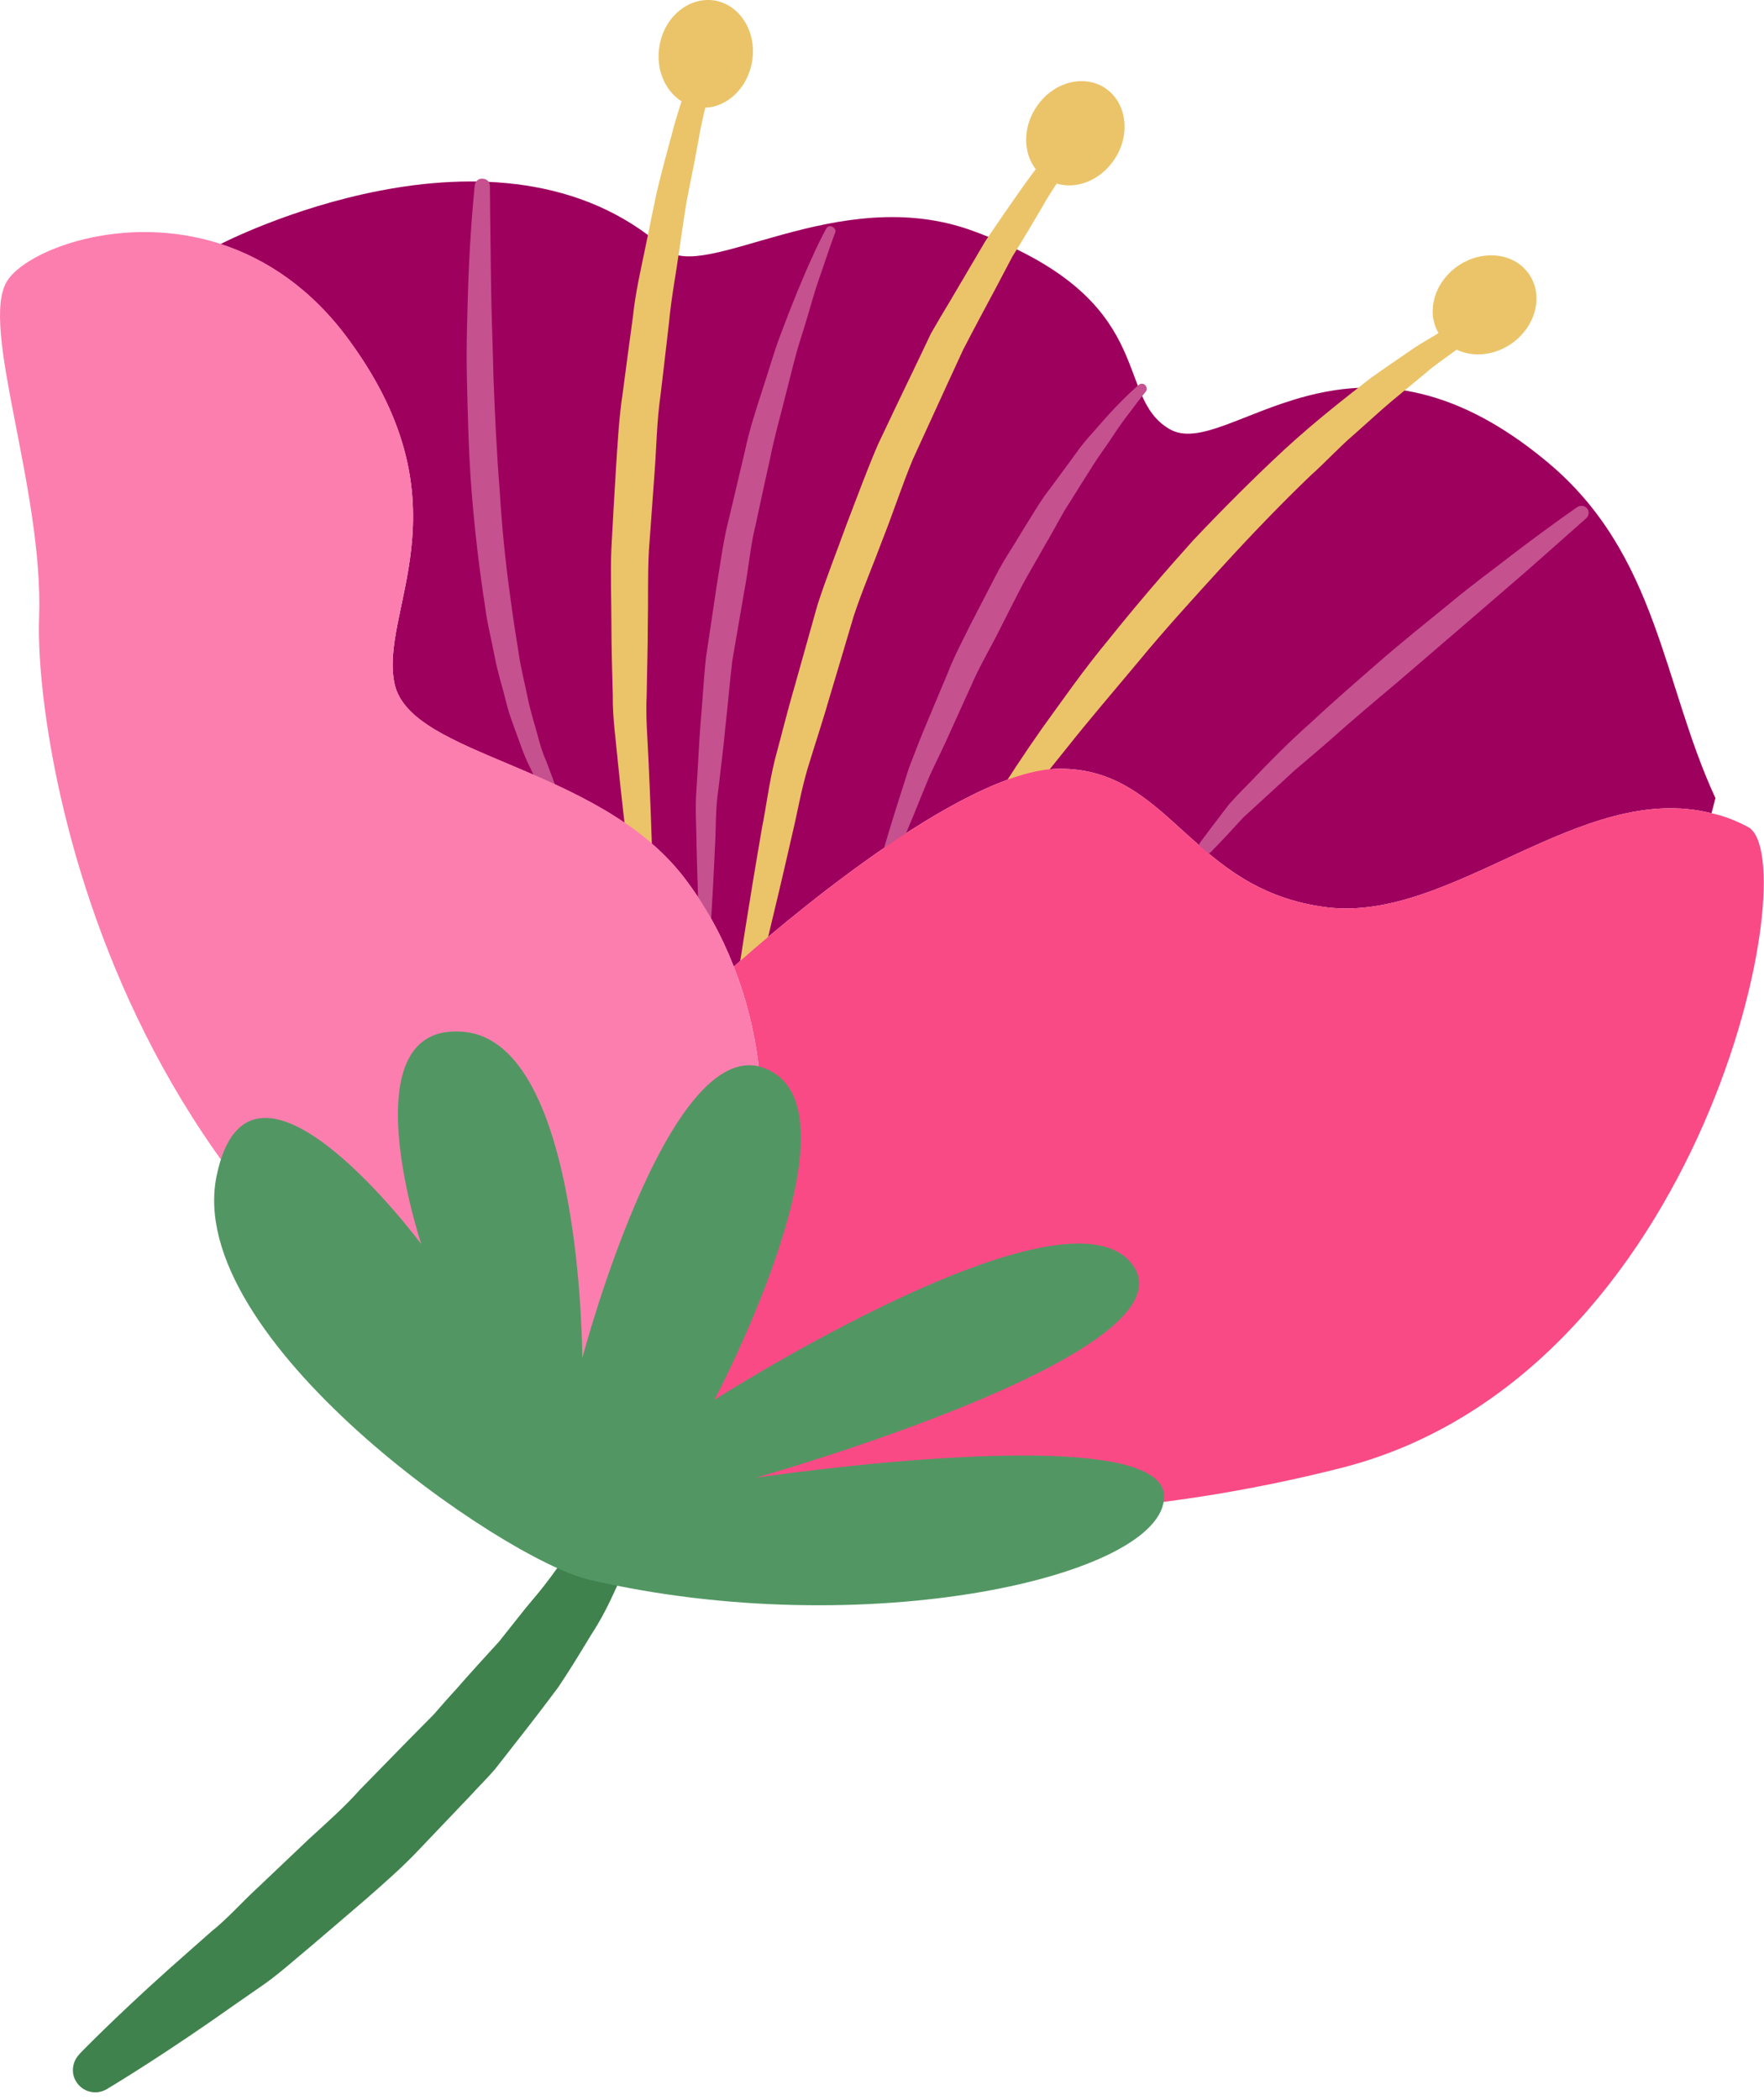 <?xml version="1.0" encoding="UTF-8"?> <svg xmlns="http://www.w3.org/2000/svg" width="63" height="75" viewBox="0 0 63 75" fill="none"> <path d="M61.266 28.503L61.126 29.043C56.466 27.863 51.866 32.943 47.396 32.403C42.516 31.802 41.816 27.442 37.846 27.453C34.316 27.462 27.616 33.263 26.206 34.523C25.766 33.392 25.176 32.312 24.416 31.323C21.316 27.323 14.686 27.043 14.096 24.442C13.506 21.832 16.806 18.113 12.496 12.193C11.136 10.312 9.506 9.252 7.886 8.722V8.712C7.886 8.712 17.776 3.573 23.756 8.893C25.156 10.133 29.916 6.482 34.736 8.242C41.496 10.713 39.716 14.123 41.766 15.322C43.816 16.523 48.216 10.602 55.276 16.512C59.216 19.802 59.376 24.422 61.266 28.503Z" fill="#9E005E"></path> <path d="M56.646 18.512C56.646 18.512 55.806 19.262 54.546 20.372C53.276 21.472 51.576 22.933 49.876 24.392C49.016 25.113 48.166 25.832 47.386 26.532C46.986 26.872 46.606 27.202 46.236 27.512C45.886 27.832 45.556 28.142 45.246 28.422C44.936 28.703 44.656 28.962 44.406 29.192C44.186 29.432 43.986 29.642 43.826 29.822C43.496 30.172 43.306 30.363 43.306 30.363L43.266 30.412C43.166 30.512 43.006 30.523 42.896 30.422C42.796 30.332 42.786 30.183 42.866 30.082C42.866 30.082 43.036 29.852 43.336 29.453C43.496 29.253 43.676 29.002 43.896 28.722C44.126 28.462 44.396 28.182 44.696 27.882C45.286 27.262 45.976 26.552 46.766 25.852C47.536 25.132 48.386 24.392 49.236 23.652C50.086 22.912 50.966 22.212 51.786 21.542C52.596 20.862 53.396 20.292 54.056 19.772C55.396 18.752 56.326 18.113 56.326 18.113C56.446 18.032 56.606 18.052 56.696 18.172C56.766 18.273 56.746 18.432 56.646 18.512Z" fill="#C5518F"></path> <path d="M17.496 6.632C17.496 6.632 17.506 7.992 17.536 10.042C17.546 11.062 17.596 12.252 17.626 13.532C17.676 14.802 17.736 16.162 17.846 17.512C17.926 18.872 18.066 20.212 18.246 21.472C18.326 22.102 18.426 22.702 18.516 23.272C18.596 23.852 18.736 24.372 18.836 24.872C18.936 25.372 19.076 25.802 19.186 26.202C19.286 26.602 19.396 26.942 19.516 27.202C19.726 27.752 19.836 28.062 19.836 28.062L19.846 28.092C19.896 28.232 19.826 28.382 19.696 28.432C19.566 28.482 19.426 28.422 19.366 28.302C19.366 28.302 19.216 27.992 18.946 27.442C18.806 27.172 18.666 26.822 18.526 26.422C18.386 26.022 18.196 25.572 18.076 25.072C17.956 24.572 17.776 24.032 17.666 23.442C17.556 22.862 17.396 22.252 17.316 21.602C17.116 20.322 16.956 18.952 16.846 17.582C16.736 16.212 16.706 14.832 16.676 13.552C16.646 12.262 16.696 11.062 16.726 10.032C16.806 7.972 16.956 6.612 16.956 6.612C16.976 6.462 17.106 6.362 17.246 6.382C17.396 6.392 17.496 6.502 17.496 6.632Z" fill="#C5518F"></path> <path d="M29.826 8.312C29.826 8.312 29.676 8.702 29.446 9.392C29.336 9.732 29.176 10.142 29.036 10.632C28.896 11.122 28.736 11.662 28.546 12.252C28.366 12.842 28.216 13.502 28.036 14.192C27.866 14.882 27.656 15.602 27.506 16.362C27.336 17.122 27.166 17.902 26.996 18.702C26.796 19.492 26.736 20.322 26.576 21.142C26.436 21.962 26.296 22.772 26.156 23.582C26.056 24.392 25.996 25.192 25.906 25.962C25.836 26.732 25.736 27.482 25.656 28.192C25.546 28.902 25.576 29.572 25.536 30.202C25.426 32.692 25.296 34.362 25.296 34.362V34.372C25.286 34.442 25.226 34.492 25.156 34.492C25.096 34.492 25.046 34.432 25.036 34.372C25.036 34.372 24.936 32.702 24.876 30.182C24.876 29.552 24.816 28.872 24.876 28.152C24.926 27.432 24.956 26.672 25.016 25.882C25.086 25.102 25.126 24.282 25.216 23.462C25.336 22.642 25.466 21.812 25.586 20.982C25.726 20.152 25.826 19.312 26.036 18.512C26.226 17.702 26.416 16.912 26.596 16.142C26.756 15.372 26.996 14.642 27.216 13.962C27.446 13.272 27.626 12.622 27.846 12.032C28.286 10.852 28.686 9.882 28.996 9.212C29.296 8.532 29.506 8.172 29.506 8.172V8.162C29.556 8.082 29.656 8.052 29.736 8.102C29.826 8.152 29.856 8.242 29.826 8.312Z" fill="#C5518F"></path> <path d="M40.916 13.992C40.916 13.992 40.706 14.242 40.376 14.692C40.206 14.902 40.006 15.182 39.786 15.512C39.576 15.842 39.306 16.192 39.046 16.602C38.786 17.012 38.506 17.453 38.216 17.922C37.906 18.383 37.656 18.913 37.346 19.422C37.056 19.953 36.726 20.482 36.436 21.042C36.146 21.602 35.856 22.182 35.566 22.752C35.266 23.322 34.946 23.882 34.696 24.462C34.436 25.042 34.176 25.612 33.926 26.162C33.686 26.712 33.416 27.232 33.186 27.742C32.976 28.252 32.776 28.742 32.596 29.192C31.846 30.982 31.296 32.162 31.296 32.162V32.172C31.266 32.233 31.196 32.263 31.126 32.233C31.066 32.202 31.046 32.142 31.056 32.083C31.056 32.083 31.396 30.823 31.976 28.953C32.126 28.483 32.286 27.982 32.456 27.442C32.656 26.922 32.866 26.362 33.106 25.802C33.346 25.232 33.586 24.652 33.836 24.062C34.066 23.462 34.376 22.882 34.666 22.292C34.966 21.712 35.266 21.132 35.566 20.552C35.856 19.982 36.226 19.453 36.536 18.922C36.866 18.402 37.156 17.882 37.506 17.442C37.836 16.992 38.156 16.562 38.446 16.162C38.726 15.762 39.046 15.432 39.306 15.132C39.566 14.832 39.806 14.572 40.016 14.363C40.426 13.943 40.676 13.742 40.676 13.742C40.746 13.682 40.856 13.692 40.916 13.772C40.966 13.842 40.966 13.932 40.916 13.992Z" fill="#C5518F"></path> <path d="M35.086 29.302C35.086 29.302 35.866 27.933 37.216 26.012C37.906 25.062 38.686 23.932 39.626 22.802C40.546 21.652 41.566 20.462 42.616 19.293C43.696 18.152 44.806 17.042 45.896 16.032C46.986 15.032 48.076 14.182 49.006 13.462C49.496 13.122 49.936 12.812 50.336 12.543C50.726 12.262 51.106 12.072 51.396 11.883C51.996 11.533 52.336 11.332 52.336 11.332C52.516 11.232 52.736 11.292 52.836 11.462C52.936 11.622 52.886 11.832 52.736 11.943L52.716 11.962C52.716 11.962 52.406 12.193 51.866 12.602C51.596 12.803 51.256 13.023 50.906 13.332C50.546 13.633 50.136 13.963 49.696 14.332C49.256 14.703 48.796 15.132 48.306 15.562C47.806 15.992 47.336 16.512 46.796 16.992C45.756 17.992 44.686 19.102 43.646 20.242C42.606 21.382 41.566 22.523 40.646 23.642C39.716 24.753 38.836 25.782 38.116 26.692C36.656 28.503 35.706 29.723 35.706 29.723C35.586 29.883 35.346 29.913 35.186 29.793C35.036 29.663 34.996 29.462 35.086 29.302Z" fill="#EBC469"></path> <path d="M38.856 4.933C38.856 4.933 38.536 5.343 38.066 6.073C37.826 6.433 37.516 6.863 37.216 7.403C36.906 7.933 36.556 8.523 36.156 9.163C35.806 9.833 35.426 10.553 35.016 11.313C34.816 11.693 34.606 12.083 34.396 12.493C34.206 12.903 34.016 13.323 33.816 13.753C33.426 14.613 33.016 15.493 32.606 16.393C32.226 17.303 31.916 18.263 31.546 19.203C31.196 20.143 30.796 21.073 30.486 22.013C30.206 22.963 29.926 23.903 29.656 24.803C29.396 25.713 29.106 26.583 28.856 27.403C28.606 28.233 28.476 29.043 28.296 29.783C27.626 32.733 27.126 34.703 27.126 34.703L27.116 34.733C27.066 34.933 26.866 35.053 26.666 35.003C26.486 34.953 26.366 34.773 26.396 34.593C26.396 34.593 26.696 32.573 27.216 29.553C27.366 28.803 27.466 27.973 27.676 27.123C27.906 26.273 28.126 25.373 28.396 24.453C28.656 23.533 28.926 22.573 29.196 21.603C29.506 20.643 29.886 19.693 30.236 18.723C30.606 17.763 30.956 16.803 31.356 15.873C31.786 14.963 32.216 14.063 32.636 13.193C32.846 12.763 33.046 12.333 33.246 11.913C33.476 11.513 33.706 11.123 33.936 10.743C34.386 9.983 34.806 9.263 35.196 8.603C36.066 7.323 36.786 6.273 37.366 5.563C37.926 4.843 38.276 4.483 38.276 4.483L38.286 4.473C38.426 4.323 38.666 4.323 38.806 4.473C38.956 4.583 38.966 4.793 38.856 4.933Z" fill="#EBC469"></path> <path d="M25.546 2.292C25.546 2.292 25.426 2.752 25.256 3.532C25.176 3.932 25.046 4.392 24.956 4.952C24.856 5.512 24.736 6.132 24.596 6.812C24.456 7.492 24.366 8.242 24.246 9.022C24.136 9.812 23.976 10.632 23.896 11.492C23.796 12.352 23.696 13.242 23.586 14.143C23.456 15.043 23.446 15.973 23.376 16.892C23.306 17.812 23.246 18.733 23.176 19.642C23.126 20.552 23.156 21.442 23.136 22.312C23.136 23.183 23.106 24.012 23.096 24.812C23.056 25.613 23.126 26.352 23.156 27.052C23.286 29.822 23.326 31.682 23.326 31.682V31.712C23.326 31.912 23.166 32.083 22.966 32.093C22.776 32.093 22.616 31.952 22.596 31.772C22.596 31.772 22.346 29.922 22.056 27.113C21.996 26.413 21.876 25.652 21.886 24.843C21.866 24.032 21.836 23.182 21.836 22.302C21.836 21.422 21.796 20.512 21.836 19.582C21.886 18.663 21.936 17.723 21.996 16.782C22.056 15.842 22.106 14.902 22.246 13.992C22.366 13.072 22.486 12.172 22.606 11.302C22.696 10.422 22.896 9.592 23.056 8.802C23.226 8.012 23.356 7.262 23.526 6.572C23.696 5.892 23.866 5.262 24.016 4.712C24.156 4.162 24.326 3.682 24.446 3.282C24.686 2.492 24.866 2.062 24.866 2.062L24.876 2.042C24.956 1.852 25.166 1.762 25.356 1.842C25.506 1.922 25.596 2.112 25.546 2.292Z" fill="#EBC469"></path> <path d="M22.956 54.192C22.956 54.192 22.886 54.602 22.576 55.412C22.446 55.832 22.226 56.242 21.986 56.752C21.756 57.262 21.476 57.832 21.106 58.392C20.756 58.972 20.376 59.602 19.946 60.242C19.486 60.862 18.996 61.502 18.476 62.162C18.216 62.492 17.956 62.832 17.686 63.172C17.406 63.502 17.096 63.802 16.806 64.122C16.206 64.752 15.586 65.402 14.976 66.042C14.366 66.692 13.696 67.272 13.046 67.842C12.386 68.412 11.736 68.962 11.106 69.502C10.466 70.032 9.876 70.572 9.246 70.992C8.626 71.422 8.036 71.832 7.496 72.212C5.326 73.712 3.806 74.612 3.806 74.612C3.426 74.832 2.946 74.712 2.716 74.332C2.526 74.022 2.586 73.622 2.826 73.372L2.856 73.332C2.856 73.332 4.076 72.072 5.996 70.352C6.476 69.922 7.006 69.462 7.556 68.972C8.136 68.512 8.646 67.922 9.236 67.382C9.816 66.832 10.416 66.262 11.026 65.682C11.646 65.112 12.286 64.552 12.856 63.912C13.446 63.302 14.046 62.702 14.626 62.102C14.916 61.802 15.216 61.512 15.496 61.222C15.766 60.912 16.026 60.612 16.296 60.322C16.816 59.722 17.336 59.162 17.826 58.622C18.276 58.062 18.686 57.522 19.096 57.042C19.506 56.562 19.836 56.092 20.126 55.682C20.406 55.272 20.706 54.902 20.866 54.622C21.046 54.332 21.206 54.112 21.296 53.942C21.396 53.762 21.446 53.662 21.446 53.662C21.656 53.272 22.136 53.122 22.526 53.332C22.846 53.502 22.996 53.842 22.936 54.182L22.956 54.192Z" fill="#3F824D"></path> <path d="M62.426 29.532C64.546 30.632 60.916 49.112 47.906 52.422C34.066 55.942 23.906 52.722 23.906 52.722C23.906 52.722 24.696 47.392 26.276 44.212C27.456 41.822 27.566 37.982 26.206 34.522C27.616 33.262 34.316 27.462 37.846 27.452C41.816 27.442 42.516 31.802 47.396 32.402C51.866 32.942 56.466 27.862 61.126 29.042C61.556 29.132 61.996 29.302 62.426 29.532Z" fill="#F94A86"></path> <path d="M26.206 34.513C27.566 37.972 27.456 41.812 26.276 44.203C24.696 47.383 23.906 52.712 23.906 52.712C4.176 46.822 1.226 26.723 1.396 22.082C1.566 17.453 -0.754 11.643 0.256 10.033C0.936 8.943 4.396 7.582 7.886 8.712C9.506 9.242 11.136 10.303 12.496 12.182C16.806 18.102 13.506 21.823 14.096 24.433C14.686 27.032 21.316 27.312 24.416 31.312C25.176 32.303 25.766 33.383 26.206 34.513Z" fill="#FC7EAF"></path> <path d="M21.036 56.412C17.946 55.692 6.536 47.792 7.736 41.992C8.936 36.192 15.046 44.432 15.046 44.432C15.046 44.432 12.376 36.432 16.586 36.852C20.796 37.262 20.796 48.502 20.796 48.502C20.796 48.502 24.106 35.932 27.696 38.352C30.626 40.332 25.516 49.992 25.516 49.992C25.516 49.992 38.046 41.982 40.436 45.152C42.826 48.312 26.996 52.772 26.996 52.772C26.996 52.772 41.636 50.592 41.576 53.462C41.526 56.312 30.866 58.702 21.036 56.412Z" fill="#529763"></path> <path d="M26.856 2.223C27.046 1.173 26.456 0.192 25.546 0.022C24.636 -0.138 23.736 0.573 23.556 1.623C23.366 2.673 23.956 3.653 24.866 3.823C25.776 3.993 26.666 3.273 26.856 2.223Z" fill="#EBC469"></path> <path d="M39.806 5.683C40.396 4.793 40.236 3.653 39.466 3.143C38.686 2.633 37.586 2.943 37.006 3.833C36.416 4.723 36.576 5.863 37.346 6.373C38.116 6.883 39.216 6.583 39.806 5.683Z" fill="#EBC469"></path> <path d="M53.996 12.262C54.866 11.643 55.136 10.533 54.596 9.772C54.056 9.012 52.916 8.902 52.046 9.512C51.176 10.133 50.906 11.242 51.446 12.002C51.986 12.762 53.126 12.873 53.996 12.262Z" fill="#EBC469"></path> </svg> 